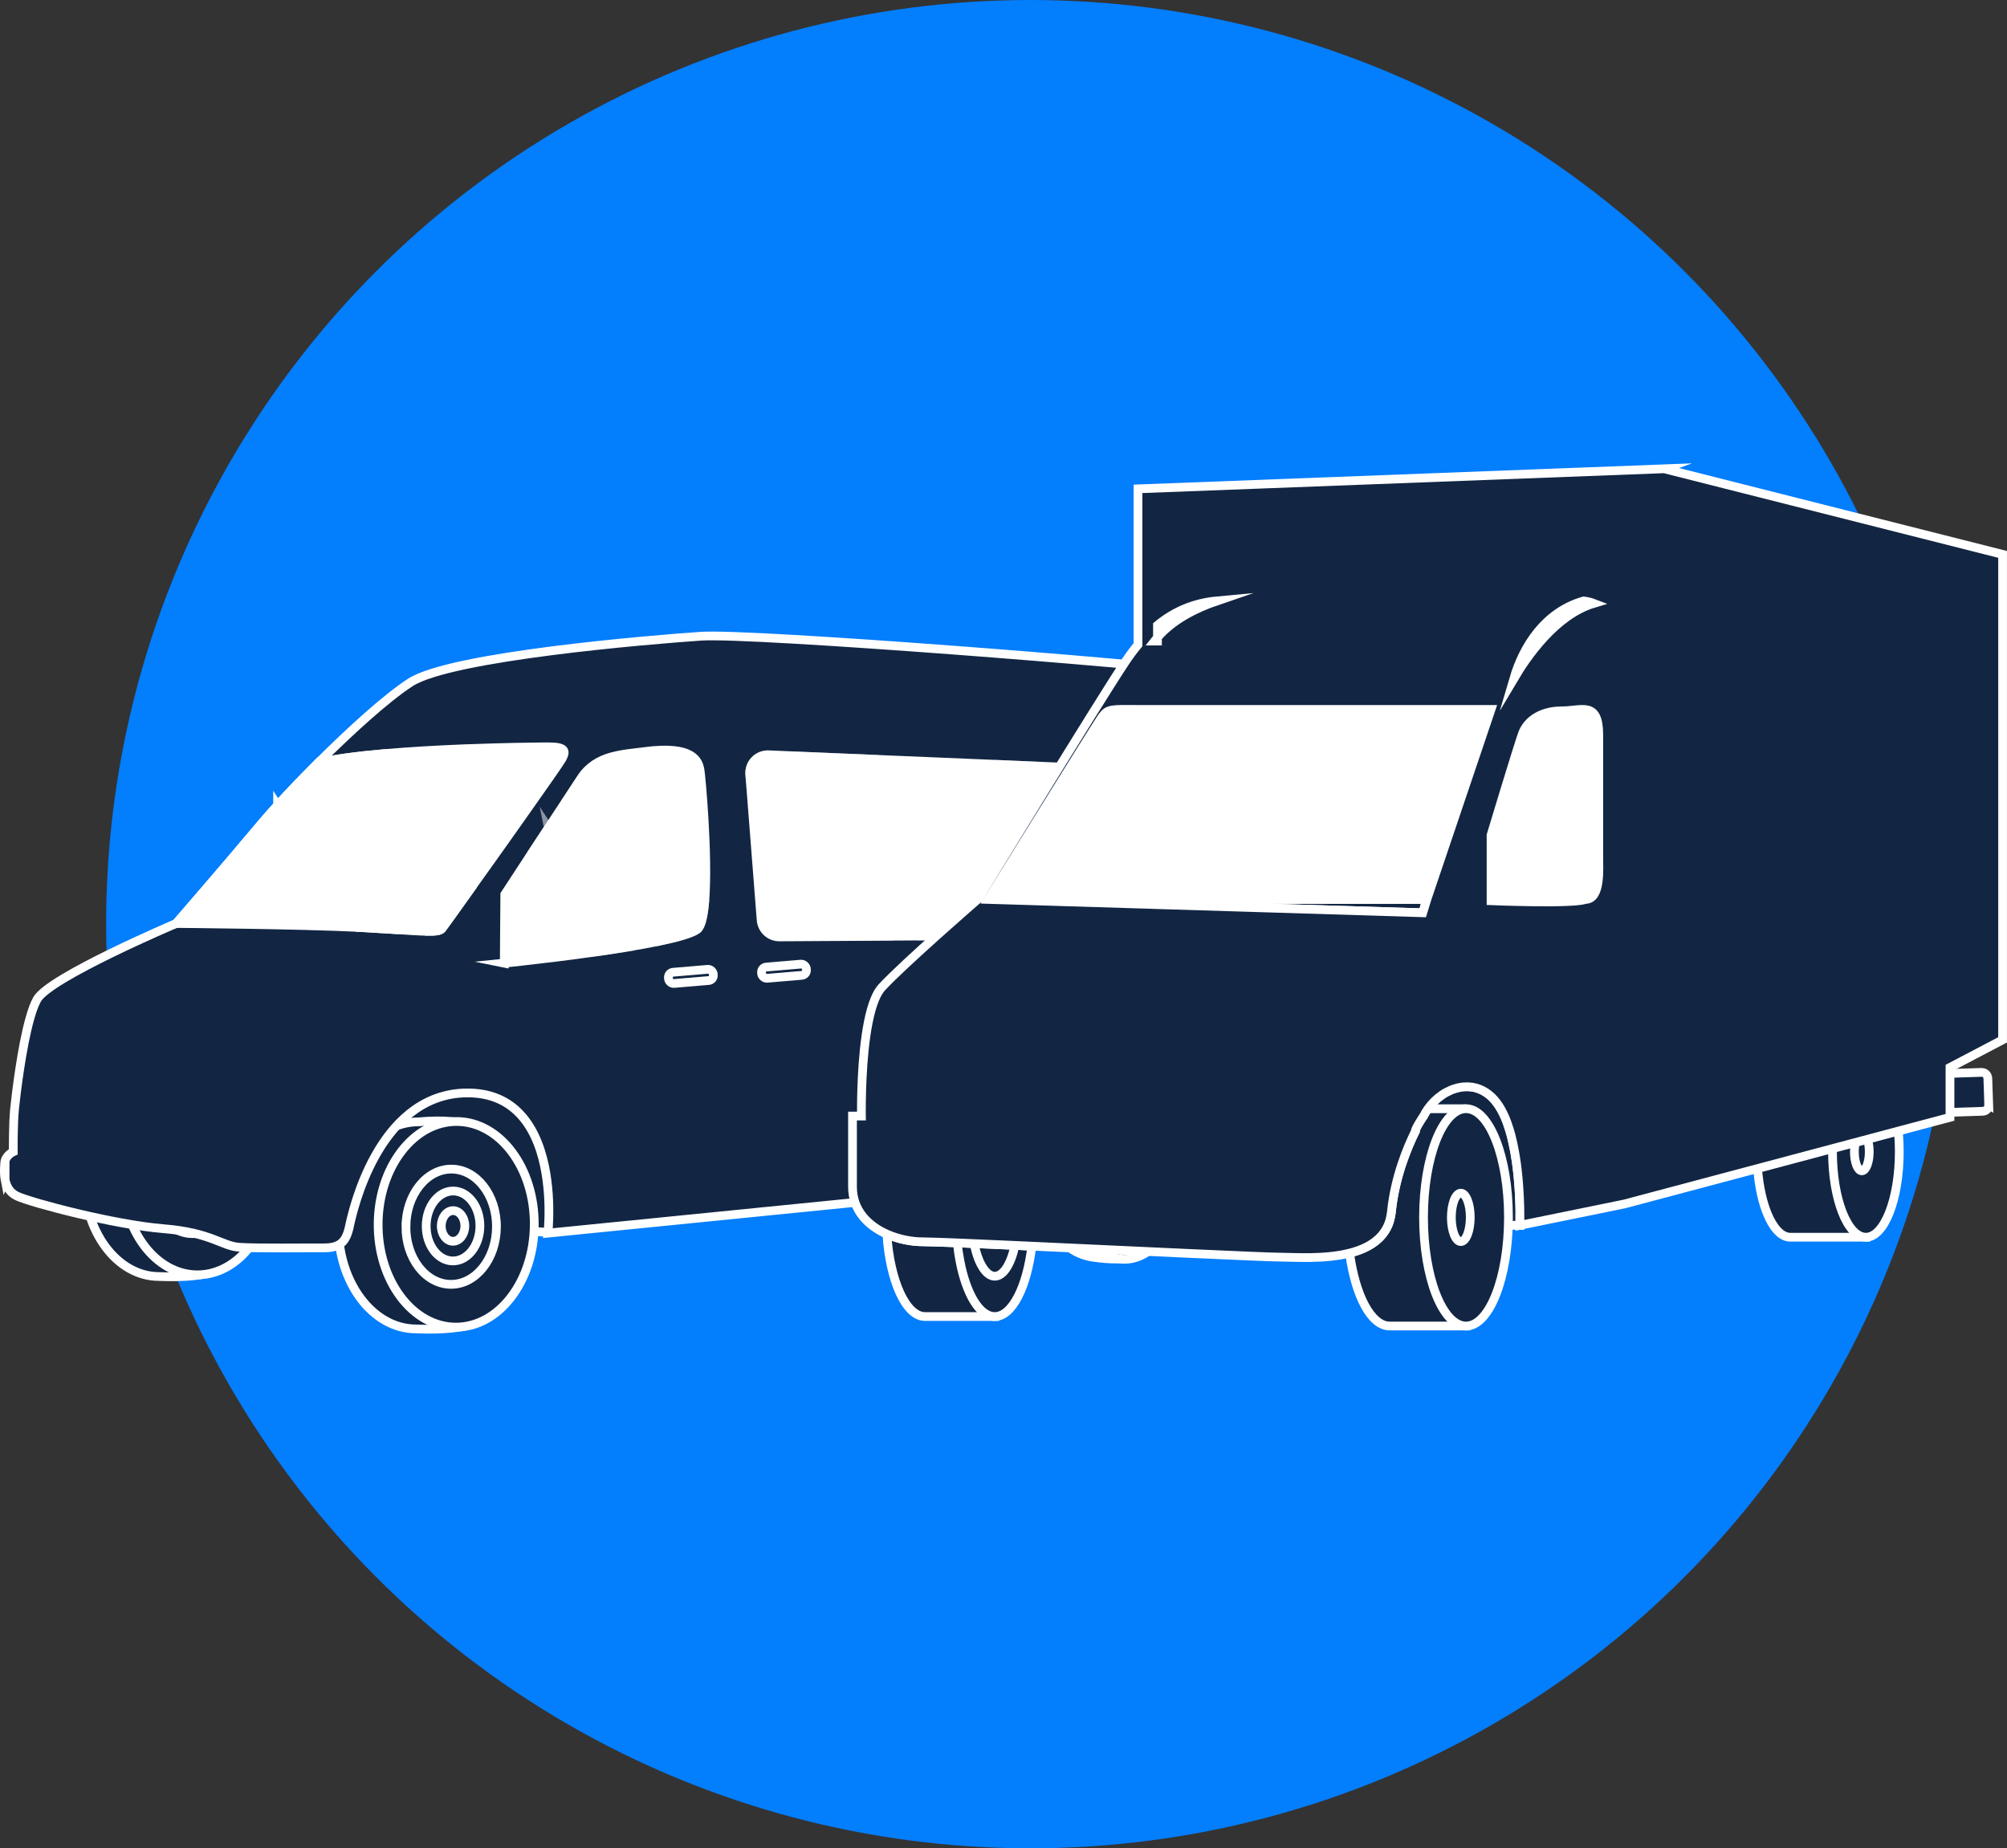 <?xml version="1.0" encoding="UTF-8"?>
<svg id="Calque_2" data-name="Calque 2" xmlns="http://www.w3.org/2000/svg" viewBox="0 0 1148 1057.26">
  <rect x="0" y="0" width="1148" height="1057.26" fill="#333333" stroke="none"/>
  <defs>
    <style>
      .cls-1 {
        fill: #122643;
      }

      .cls-1, .cls-2, .cls-3, .cls-4, .cls-5, .cls-6 {
        stroke: #fff;
        stroke-miterlimit: 10;
        stroke-width: 5px;
      }

      .cls-2 {
        fill: #4f4f50;
      }

      .cls-3 {
        fill: #fff;
      }

      .cls-7 {
        fill: #037efd;
      }

      .cls-4 {
        fill: none;
      }

      .cls-5 {
        fill: #59595b;
      }

      .cls-6 {
        fill: #404041;
      }

      .cls-8 {
        opacity: .5;
      }
    </style>
  </defs>
  <g id="Calque_1-2" data-name="Calque 1">
    <circle class="cls-7" cx="589.33" cy="528.63" r="528.63"/>
    <g>
      <path class="cls-1" d="M313.73,704.92l-109.28-6.71s-9.48-84.65,73.86-74.62c44.97-2.06,35.42,81.33,35.42,81.33Z"/>
      <g>
        <path class="cls-1" d="M193.52,701.05c-.22,32.48,19.59,58.95,44.25,59.11,64.91,2.66,44.83-26.03,45.05-58.51.22-32.48,14.15-65.1-43.42-59.93-24.66-.17-45.66,26.85-45.88,59.33Z"/>
        <path class="cls-1" d="M216.3,700.02c-.22,32.48,19.59,58.95,44.25,59.11,24.66.17,44.83-26.03,45.05-58.51.22-32.48-19.59-58.95-44.25-59.11-24.66-.17-44.83,26.03-45.05,58.51Z"/>
        <path class="cls-1" d="M232.18,701.53c-.12,18.2,11.37,33.04,25.67,33.13,14.3.1,25.99-14.58,26.12-32.78.12-18.2-11.37-33.04-25.67-33.13-14.3-.1-25.99,14.58-26.11,32.78Z"/>
        <path class="cls-1" d="M243.78,701.17c-.08,11.05,6.74,20.05,15.23,20.1,8.49.06,15.43-8.85,15.5-19.9.07-11.05-6.74-20.05-15.23-20.1-8.49-.06-15.43,8.85-15.5,19.9Z"/>
        <path class="cls-1" d="M252.41,701.22c-.03,4.84,2.96,8.79,6.68,8.81,3.72.03,6.76-3.88,6.8-8.72.03-4.84-2.96-8.79-6.68-8.81-3.72-.03-6.76,3.88-6.8,8.72Z"/>
      </g>
      <g>
        <path class="cls-1" d="M48.19,673.32c-.21,31.24,18.84,56.7,42.56,56.86,62.43,2.56,43.12-25.04,43.33-56.28.21-31.24,13.61-62.62-41.77-57.65-23.72-.16-43.92,25.82-44.13,57.06Z"/>
        <ellipse class="cls-1" cx="113.05" cy="672.63" rx="56.57" ry="42.95" transform="translate(-560.33 781.12) rotate(-89.61)"/>
        <path class="cls-5" d="M85.37,673.78c-.12,17.51,10.93,31.78,24.69,31.87,13.75.09,25-14.02,25.12-31.53.12-17.51-10.93-31.78-24.69-31.87-13.75-.09-25,14.02-25.12,31.53Z"/>
        <path class="cls-6" d="M96.54,673.44c-.07,10.62,6.49,19.28,14.65,19.34,8.16.06,14.84-8.51,14.91-19.14.07-10.62-6.49-19.28-14.65-19.34-8.16-.06-14.84,8.51-14.91,19.14Z"/>
        <path class="cls-5" d="M104.84,673.49c-.03,4.66,2.84,8.45,6.42,8.48,3.58.02,6.51-3.73,6.54-8.39.03-4.66-2.84-8.45-6.42-8.48-3.58-.02-6.51,3.73-6.54,8.39Z"/>
      </g>
      <path class="cls-2" d="M681.32,668.38l-87.98-6.57s11.67-63.81,56.64-65.87c44.97-2.06,31.34,72.43,31.34,72.43Z"/>
      <g>
        <path class="cls-1" d="M595.8,673.88c-.18,26,11.47,42.43,29.26,45.25,45.58,6.61,33.59-18.82,33.76-44.82.18-26,10.03-52.11-30.61-47.94-17.4-.12-32.24,21.52-32.42,47.51Z"/>
        <path class="cls-1" d="M611.88,673.04c-.18,26,13.79,47.17,31.19,47.28,17.4.12,31.66-20.86,31.83-46.86.18-26-13.79-47.17-31.19-47.28-17.4-.12-31.66,20.86-31.83,46.86Z"/>
        <ellipse class="cls-1" cx="641.35" cy="674.36" rx="26.38" ry="18.27" transform="translate(-37.35 1311.12) rotate(-89.61)"/>
        <path class="cls-1" d="M631.27,673.94c-.06,8.84,4.75,16.04,10.74,16.08s10.89-7.09,10.95-15.93c.06-8.84-4.75-16.04-10.74-16.08-5.99-.04-10.89,7.09-10.95,15.93Z"/>
        <path class="cls-1" d="M637.36,673.98c-.03,3.88,2.08,7.03,4.71,7.05,2.63.02,4.78-3.11,4.8-6.99.03-3.88-2.08-7.03-4.71-7.05-2.63-.02-4.78,3.11-4.8,6.99Z"/>
      </g>
      <path class="cls-1" d="M2.92,674.8v.03c.73,3.71,2.57,7.39,6.88,9.38,8.56,3.93,55.8,16.36,83.58,18.61,27.81,2.25,33.36,9.99,43.72,10.65,10.34.67,38.71.25,48.19.32,9.48.06,12.75-3.74,14.59-12.3,1.77-8.43,16.01-73.62,64.68-76.25h.03c.76-.03,1.55-.06,2.35-.06,12.78-.13,22.16,4.06,29.01,10.59,8.43,8.02,13.06,19.59,15.5,31.14,2.35,11.1,2.69,22.16,2.47,29.96-.1,3.65-.29,6.59-.51,8.5l286.79-28.66s.51-3.61,1.71-9.2c1.4-6.28,3.71-15.03,7.23-23.94,4.6-11.54,11.26-23.34,20.67-30.18,4.6-3.33,9.83-5.49,15.79-5.9,6.15-.38,11.19,1.08,15.38,3.84,8.56,5.52,13.48,16.23,16.36,26.92,1.71,6.44,2.7,12.87,3.27,18.1.73,7.07.7,12.02.7,12.02,0,0,34.37-12.17,37.95-13.63,3.55-1.46,6.82-5.26,7.77-12.37.09-.7.19-1.52.25-2.5.32-3.14.63-7.64.89-12.21.54-8.24.95-16.65,1.14-17.5.32-1.49-2.35-3.27-2.35-3.27,0,0,.06-1.27.1-3.61.19-9.07.44-34.37-1.52-67.22-.76-12.78-1.84-26.73-3.42-41.31-3.2-29.68-7.58-55.55-13.63-74.83-6.5-20.83-14.97-33.99-26-35.89-21.28-3.71-252.29-22.13-281.59-20.1-29.27,2-142.93,11.45-166.08,26.38-13.51,8.69-34.15,27.43-52.76,46.01-13.32,13.28-25.59,26.54-33.42,35.92-18.8,22.48-47.88,55.99-47.88,55.99,0,0-72.36,30.72-79.55,43.41-1.43,2.5-2.76,6.18-4,10.49-4.91,17.12-8.09,44.48-8.85,51.81-.95,9.16-.76,24.86-.76,24.86,0,0-4.66,2.09-4.91,6.53-.13,2.19-.48,5.87.22,9.48Z"/>
      <path class="cls-3" d="M288.44,550.95s3.52-.35,9.32-1.01c10.15-1.14,27.3-3.14,44.68-5.64,5.49-.79,11-1.65,16.3-2.51,6.44-1.08,12.56-2.19,18.07-3.33,10.68-2.22,18.96-4.57,22.1-6.88,2.28-1.93,3.61-8.15,4.25-16.49,2.03-25.62-2.12-71.34-2.76-74.7-.86-4.47-3.14-14.39-32.15-10.43-5.96.79-12.78,1.27-19.18,3.2-6.28,1.9-12.11,5.2-16.42,11.6-1.9,2.85-5.07,7.67-8.85,13.44-3.11,4.66-6.59,9.96-10.11,15.35-3.01,4.57-6.06,9.23-8.97,13.63-8.72,13.35-15.98,24.45-15.98,24.45l-.19,24.35-.1,14.97Z"/>
      <g class="cls-8">
        <path class="cls-3" d="M323.79,458.21l53.01,80.25c10.68-2.22,18.96-4.57,22.1-6.88,2.28-1.93,3.61-8.15,4.25-16.49l-54.09-81.93c-6.28,1.9-12.11,5.2-16.42,11.6-1.9,2.85-5.07,7.67-8.85,13.44Z"/>
        <path class="cls-3" d="M313.68,473.56c-3.01,4.57-6.06,9.23-8.97,13.63l37.73,57.1c5.49-.79,11-1.65,16.3-2.51l-45.06-68.23Z"/>
      </g>
      <path class="cls-3" d="M428.87,442.93l.25,3.39,6.25,80c.44,5.45,5.01,9.64,10.46,9.61l42.3-.25,17.88-.13,20.17-.13,41.63-.25,70.33-.44,17.85-.1,20.2-.13,19.63-.13c6.28-.06,11.1-5.61,10.27-11.83l-1.01-7.61-8.62-63.79c-.7-4.98-4.85-8.78-9.89-9.01l-30.41-1.27-42.99-1.84-20.83-.86-18.49-.79-72.61-3.04-42.99-1.81-18.52-.79c-.73-.03-1.46,0-2.16.16-5.23.82-9.1,5.55-8.69,11.03Z"/>
      <g class="cls-8">
        <path class="cls-3" d="M613.15,439.03l63.03,95.47,19.63-.13c6.28-.06,11.1-5.61,10.27-11.83l-1.01-7.61-48.92-74.07-42.99-1.84Z"/>
        <polygon class="cls-3" points="573.84 437.38 638.14 534.72 655.99 534.62 592.32 438.17 573.84 437.38"/>
        <polygon class="cls-3" points="458.23 432.53 526.18 535.42 567.81 535.16 501.23 434.33 458.23 432.53"/>
        <path class="cls-3" d="M428.87,442.93l.25,3.39,59.01,89.35,17.88-.13-68.46-103.65c-5.23.82-9.1,5.55-8.69,11.03Z"/>
      </g>
      <rect class="cls-1" x="382.3" y="555.3" width="25.73" height="6.43" rx="2.91" ry="2.91" transform="translate(836.06 1081.69) rotate(175.16)"/>
      <rect class="cls-1" x="435.56" y="552.34" width="25.73" height="6.43" rx="2.91" ry="2.91" transform="translate(942.14 1071.28) rotate(175.16)"/>
      <path class="cls-3" d="M100.8,528.25s71.18.6,104.12,2.25c.7.03,1.36.06,2.03.1,6.31.35,11.83.67,16.61.98,9.64.63,16.39,1.11,21.02,1.14,4.76.06,7.23-.32,8.21-1.52.76-.95,7.74-10.69,16.96-23.65,7.61-10.59,16.68-23.37,25.11-35.29,3.23-4.57,6.34-9.01,9.26-13.13,4-5.64,7.58-10.75,10.43-14.87,3.9-5.61,6.47-9.38,6.91-10.21,2.38-4.41,2.12-6.79-7.36-6.85-1.59,0-5.36,0-10.75.1-5.3.06-12.18.19-19.98.41-5.45.16-11.38.35-17.56.57-14.93.6-31.42,1.49-46.55,2.85-14.49,1.27-27.71,2.98-37.22,5.2l-.7.7c-4.19,4.15-8.24,8.34-12.08,12.37-3.74,3.9-7.26,7.71-10.49,11.26-3.87,4.25-7.29,8.15-10.15,11.57-18.8,22.48-47.85,56.03-47.85,56.03Z"/>
      <g>
        <path class="cls-3" d="M181.37,437.03l63.22,95.69c4.76.06,7.23-.32,8.21-1.52.76-.95,7.74-10.69,16.96-23.65l-50.48-76.41c-14.49,1.27-27.71,2.98-37.22,5.2l-.7.7Z"/>
        <path class="cls-3" d="M158.79,460.65l46.13,69.85c.7.03,1.36.06,2.03.1,6.31.35,11.83.67,16.61.98l-54.28-82.18c-3.74,3.9-7.26,7.71-10.49,11.26Z"/>
      </g>
    </g>
    <g>
      <path class="cls-1" d="M1137.54,632.02c.06,1.97-1.46,3.58-3.42,3.65l-49.65,1.62-34.5,1.14-24.95.82h-.76l-5.39.19-12.4.41-21.24.7-17.76.57c-1.93.06-3.58-1.46-3.65-3.42l-.44-13.38-.06-1.81c0-.29,0-.54.06-.82.32-1.55,1.68-2.76,3.36-2.82l31.96-1.05,7.29-.25,7.99-.25,2.31-.06,7.8-.25,9.61-.32,2.57-.1,21.91-.7,9.1-.32,8.66-.29,57.45-1.87c1.97-.06,3.58,1.46,3.65,3.42l.51,15.19Z"/>
      <path class="cls-1" d="M869.37,700.85v.03h-75.43c.35-.86.7-1.74.95-2.7.48-1.59.82-3.27,1.01-5.1,1.97-19.53,8.94-36.46,13.73-46.1v-.03c-.44-.86-.89-1.68-1.36-2.47l5.96-6.02s.03-.06.03-.06c.73-1.46,1.59-2.85,2.54-4.19,2.19-3.08,4.91-5.77,7.96-7.86.79-.57,1.65-1.11,2.5-1.55s1.74-.89,2.63-1.27c.73-.32,1.49-.57,2.25-.82,1.11-.38,2.25-.67,3.42-.82.76-.16,1.52-.25,2.31-.25,2.85-.16,5.74.25,8.5,1.36,2.41.98,4.72,2.44,6.88,4.5,1.93,1.87,3.74,4.22,5.36,7.1.44.79.86,1.59,1.27,2.44.38.79.76,1.62,1.14,2.47,0,.03,0,.06.03.1.48,1.14.92,2.31,1.33,3.52.16.48.35.95.48,1.46.19.48.35.95.48,1.46.19.6.38,1.2.54,1.81.38,1.27.7,2.6,1.01,3.93.22.82.41,1.65.57,2.5.29,1.27.54,2.54.76,3.8.22.98.38,2,.54,2.98.22,1.4.44,2.79.63,4.15.32,2.25.57,4.5.79,6.72.1.7.16,1.43.22,2.12.35,3.77.57,7.42.73,10.72.09,1.87.16,3.61.19,5.23,0,.57.03,1.11.03,1.62.03.89.03,1.74.03,2.5.06,3.9-.03,6.4-.03,6.72Z"/>
      <path class="cls-6" d="M871.68,633c.06.79.09,1.59.09,2.41l-.41-2.38-.7-4.06c.29.48.54.98.79,1.49.41.79.79,1.59,1.14,2.41l-.92.1v.03Z"/>
      <g>
        <path class="cls-1" d="M838.55,634.2v124.29h-43.66c-10.62,0-19.66-17.41-22.92-41.73,7.36-1.84,14.01-4.98,18.45-10.24,1.39-1.65,2.6-3.52,3.52-5.64.35-.86.7-1.74.95-2.7.48-1.59.82-3.27,1.01-5.1,1.97-19.53,8.94-36.46,13.73-46.1v-.03c-.44-.86-.89-1.68-1.36-2.47l5.96-6.02s.03-.06.03-.06c.73-1.46,1.59-2.85,2.54-4.19h21.75Z"/>
        <ellipse class="cls-1" cx="838.55" cy="696.35" rx="24.29" ry="62.16"/>
        <path class="cls-1" d="M840.99,696.35c0,7.64-2.42,13.84-5.41,13.84s-5.41-6.2-5.41-13.84,2.42-13.84,5.41-13.84,5.41,6.2,5.41,13.84Z"/>
      </g>
      <g>
        <path class="cls-1" d="M568.97,711.85v41.22h-39.85c-10.97,0-20.07-20.39-21.85-47.15,6.69,2.95,14.08,4.38,20.51,4.38.38,0,.82,0,1.33.03,3.36.03,9.83.25,18.42.6.95.03,1.97.1,2.98.13,2.12.1,4.34.19,6.69.29,3.68.16,7.61.32,11.76.51Z"/>
        <path class="cls-1" d="M590.19,712.81c-2.76,23.3-11.22,40.27-21.21,40.27-8.75,0-16.33-13-19.91-31.9-.63-3.23-1.14-6.66-1.52-10.24.95.03,1.97.1,2.98.13,2.12.1,4.34.19,6.69.29,3.68.16,7.61.32,11.76.51,3.71.16,7.58.32,11.57.51,3.14.16,6.34.29,9.64.44Z"/>
        <path class="cls-1" d="M580.55,712.36c-2.22,10.53-6.56,17.66-11.57,17.66s-9.64-7.61-11.76-18.68c3.68.16,7.61.32,11.76.51,3.71.16,7.58.32,11.57.51Z"/>
      </g>
      <g>
        <path class="cls-1" d="M1067.28,609.98v97.72h-43.22c-8.78,0-16.17-15.12-18.39-35.73-.1-.82-.19-1.68-.25-2.54-.29-3.39-.44-6.94-.44-10.59,0-6.75.54-13.16,1.49-18.99.38-2.35.86-4.63,1.36-6.75,1.49-6.15,3.49-11.35,5.87-15.28.06-.13.16-.25.22-.38.03-.03.06-.1.06-.13.38-.6.76-1.14,1.17-1.68,2.63-3.61,5.68-5.64,8.91-5.64h43.22Z"/>
        <path class="cls-1" d="M1086.39,658.84c0,26.99-8.55,48.87-19.1,48.87s-19.1-21.88-19.1-48.87,8.55-48.87,19.1-48.87,19.1,21.88,19.1,48.87Z"/>
        <path class="cls-1" d="M1069.21,658.84c0,6.01-1.9,10.88-4.25,10.88s-4.25-4.87-4.25-10.88,1.9-10.88,4.25-10.88,4.25,4.87,4.25,10.88Z"/>
      </g>
      <polygon class="cls-1" points="1036.27 626.93 1032.56 633.08 1005.98 633.08 1005.98 616.3 1036.27 614.15 1036.27 626.93"/>
      <g>
        <path class="cls-1" d="M906.81,514.48c-6.88,2.7-53.93.76-53.93.76v-37.51s15.19-50.48,17.98-58.12c2.82-7.64,10.97-13,22.45-13s21.18-5.87,21.18,13.76v69.34c0,7.42,1.33,24.76-7.67,24.76Z"/>
        <path class="cls-1" d="M924.44,358.04c-.57-1.33-1.2-2.5-1.87-3.58.7,1.08,1.3,2.28,1.87,3.58Z"/>
        <path class="cls-1" d="M926.03,362.1c-.51-1.46-1.01-2.82-1.59-4.06.57,1.24,1.11,2.6,1.59,4.06Z"/>
        <path class="cls-1" d="M911.63,345.13c-21.94,6.6-38.4,30.69-45.72,43.03,5.29-18.01,17.53-38.08,39.98-44.42,1.01.13,2.03.32,3.08.57.89.22,1.78.48,2.66.82Z"/>
        <path class="cls-1" d="M662.07,364.6v2.09h-1.68c.54-.7,1.11-1.39,1.68-2.09Z"/>
        <path class="cls-1" d="M696.21,343.67c-11.99,4.09-25.37,10.69-34.15,20.93v-6.94c9.77-8.02,20.93-12.75,34.15-13.98Z"/>
        <path class="cls-1" d="M852.88,405.79l-36.72,108.69-2.35,7.64-151.75-4.66-5.58-.19v-111.48h196.39Z"/>
        <path class="cls-4" d="M650.94,405.79v111.32l5.55.16,5.58.19v-111.67h-11.13ZM660.39,366.69h1.68v-2.09c-.57.7-1.14,1.4-1.68,2.09Z"/>
      </g>
      <path class="cls-1" d="M906.81,514.48c-6.88,2.7-53.93.76-53.93.76v-37.51s15.19-50.48,17.98-58.12c2.82-7.64,10.97-13,22.45-13s21.18-5.87,21.18,13.76v69.34c0,7.42,1.33,24.76-7.67,24.76Z"/>
      <path class="cls-1" d="M911.63,345.13c-21.94,6.6-38.4,30.69-45.72,43.03,5.29-18.01,17.53-38.08,39.98-44.42,1.01.13,2.03.32,3.08.57.89.22,1.78.48,2.66.82Z"/>
      <path class="cls-1" d="M662.07,364.6v2.09h-1.68c.54-.7,1.11-1.39,1.68-2.09Z"/>
      <path class="cls-1" d="M696.21,343.67c-11.99,4.09-25.37,10.69-34.15,20.93v-6.94c9.77-8.02,20.93-12.75,34.15-13.98Z"/>
      <path class="cls-1" d="M852.88,405.79l-36.72,108.69-2.35,7.64-151.75-4.66-5.58-.19-5.55-.16-85.67-2.63s61.96-100.23,65.41-104.82c3.14-4.22,5.36-3.96,20.26-3.87h201.94Z"/>
      <path class="cls-1" d="M871.68,633c.06.79.09,1.59.09,2.41l-.41-2.38-.7-4.06v-.06l-1.17-6.66c.92,2.5,1.62,5.23,1.97,8.21.41.79.79,1.59,1.14,2.41l-.92.1v.03Z"/>
      <path class="cls-1" d="M662.07,364.6v2.09h-1.68c.54-.7,1.11-1.39,1.68-2.09Z"/>
      <path class="cls-1" d="M911.63,345.13c-21.94,6.6-38.4,30.69-45.72,43.03,5.29-18.01,17.53-38.08,39.98-44.42,1.01.13,2.03.32,3.08.57.89.22,1.78.48,2.66.82Z"/>
      <polygon class="cls-1" points="816.16 514.48 813.81 522.12 662.07 517.46 656.49 517.27 650.94 517.11 565.26 514.48 816.16 514.48"/>
      <path class="cls-1" d="M911.63,345.13c-21.94,6.6-38.4,30.69-45.72,43.03,5.29-18.01,17.53-38.08,39.98-44.42,1.01.13,2.03.32,3.08.57.89.22,1.78.48,2.66.82Z"/>
      <path class="cls-1" d="M906.81,514.48c-6.88,2.7-53.93.76-53.93.76v-37.51s15.19-50.48,17.98-58.12c2.82-7.64,10.97-13,22.45-13s21.18-5.87,21.18,13.76v69.34c0,7.42,1.33,24.76-7.67,24.76Z"/>
      <path class="cls-1" d="M924.44,358.04c-.57-1.33-1.2-2.5-1.87-3.58.7,1.08,1.3,2.28,1.87,3.58Z"/>
      <path class="cls-1" d="M926.03,362.1c-.51-1.46-1.01-2.82-1.59-4.06.57,1.24,1.11,2.6,1.59,4.06Z"/>
      <path class="cls-1" d="M869.37,700.85v.03h-.03s.09-2.57.06-6.75c.06,3.9-.03,6.4-.03,6.72Z"/>
      <path class="cls-1" d="M835.57,621.87c-1.17.19-2.31.48-3.42.82,1.11-.38,2.25-.67,3.42-.82Z"/>
      <path class="cls-1" d="M871.68,633c.06.79.09,1.59.09,2.41l-.41-2.38-.7-4.06v-.06l-1.17-6.66c.92,2.5,1.62,5.23,1.97,8.21.41.79.79,1.59,1.14,2.41l-.92.1v.03Z"/>
      <path class="cls-1" d="M871.77,635.41l-.41-2.38-.7-4.06v-.06l-1.17-6.66c.92,2.5,1.62,5.23,1.97,8.21.13.79.19,1.65.22,2.5v.03c.06.79.09,1.59.09,2.41Z"/>
      <path class="cls-3" d="M906.81,514.48c-6.88,2.7-53.93.76-53.93.76v-37.51s15.19-50.48,17.98-58.12c2.82-7.64,10.97-13,22.45-13s21.18-5.87,21.18,13.76v69.34c0,7.42,1.33,24.76-7.67,24.76Z"/>
      <polygon class="cls-3" points="914.48 430.11 914.48 454.39 852.88 513.78 852.88 489.49 914.48 430.11"/>
      <path class="cls-3" d="M852.88,405.79l-36.72,108.69h-250.9s61.96-100.23,65.41-104.82c3.14-4.22,5.36-3.96,20.26-3.87h201.94Z"/>
      <g>
        <polygon class="cls-3" points="767.17 405.79 662.07 507.09 656.49 512.45 654.39 514.48 596.65 514.48 650.94 461.91 656.49 456.55 662.07 451.13 708.9 405.79 767.17 405.79"/>
        <polygon class="cls-3" points="820.79 405.79 708.04 514.48 682.83 514.48 795.58 405.79 820.79 405.79"/>
      </g>
      <path class="cls-1" d="M871.77,635.41l-.41-2.38.32-.03c.06.79.09,1.59.09,2.41Z"/>
      <path class="cls-1" d="M951.96,268.15l-301.02,11.48v89.16c-2.5,2.98-4.91,6.25-7.26,9.77-15.31,22.92-84.15,135.67-84.15,135.67,0,0-42.33,36.72-55.07,50.48-1.55,1.62-2.85,3.93-4,6.69-6.25,14.87-7.48,43.53-7.7,58.09-.09,5.45-.03,8.91-.03,8.91h-5.1v40.49c0,13.44,8.88,22.26,19.66,27.05,6.69,2.95,14.08,4.38,20.51,4.38.38,0,.82,0,1.33.03,3.36.03,9.83.25,18.42.6.95.03,1.97.1,2.98.13,2.12.1,4.34.19,6.69.29,3.68.16,7.61.32,11.76.51,3.71.16,7.58.32,11.57.51,3.14.16,6.34.29,9.64.44,57.14,2.6,133.42,6.28,142.62,6.28,7.67,0,24.73,1.36,39.16-2.31,7.36-1.84,14.01-4.98,18.45-10.24,1.39-1.65,2.6-3.52,3.52-5.64.35-.86.7-1.74.95-2.7.48-1.59.82-3.27,1.01-5.1,1.97-19.53,8.94-36.46,13.73-46.1v-.03c-.44-.86,4.6-8.5,4.6-8.5.03-.03.03-.06.03-.06.73-1.46,1.59-2.85,2.54-4.19,2.19-3.08,4.91-5.77,7.96-7.86.79-.57,1.65-1.11,2.5-1.55s1.74-.89,2.63-1.27c.73-.32,1.49-.57,2.25-.82,1.11-.38,2.25-.67,3.42-.82.76-.16,1.52-.25,2.31-.25,2.85-.16,5.74.25,8.5,1.36,2.41.98,4.72,2.44,6.88,4.5,1.93,1.87,3.74,4.22,5.36,7.1.44.79.86,1.59,1.27,2.44.38.79.76,1.62,1.14,2.47,0,.03,0,.06.03.1.48,1.14.92,2.31,1.33,3.52.16.48.35.95.48,1.46.19.48.35.95.48,1.46.19.6.38,1.2.54,1.81.38,1.27.7,2.6,1.01,3.93.22.82.41,1.65.57,2.5.29,1.27.54,2.54.76,3.8.22.98.38,2,.54,2.98.25,1.4.44,2.79.63,4.15.32,2.25.57,4.5.79,6.72.1.7.16,1.43.22,2.12.35,3.77.57,7.42.73,10.72.09,1.87.16,3.61.19,5.23,0,.57.03,1.11.03,1.62.03.89.03,1.74.03,2.5.06,3.9-.03,6.4-.03,6.72v.03l59.89-12.24,186.15-49.53v-28.54l30.09-15.79v-277.69l-193.54-48.96ZM905.89,343.74c1.01.13,2.03.32,3.08.57.89.22,1.78.48,2.66.82-21.94,6.6-38.4,30.69-45.72,43.03,5.29-18.01,17.53-38.08,39.98-44.42ZM662.07,364.6v-6.94c9.77-8.02,20.93-12.75,34.15-13.98-11.99,4.09-25.37,10.69-34.15,20.93v2.09h-1.68c.54-.7,1.11-1.39,1.68-2.09ZM816.16,514.48l-2.35,7.64-151.75-4.66-5.58-.19-5.55-.16-85.67-2.63s61.96-100.23,65.41-104.82c3.14-4.22,5.36-3.96,20.26-3.87h201.94l-36.72,108.69ZM906.81,514.48c-6.88,2.7-53.93.76-53.93.76v-37.51s15.19-50.48,17.98-58.12c2.82-7.64,10.97-13,22.45-13s21.18-5.87,21.18,13.76v69.34c0,7.42,1.33,24.76-7.67,24.76Z"/>
    </g>
  </g>
</svg>